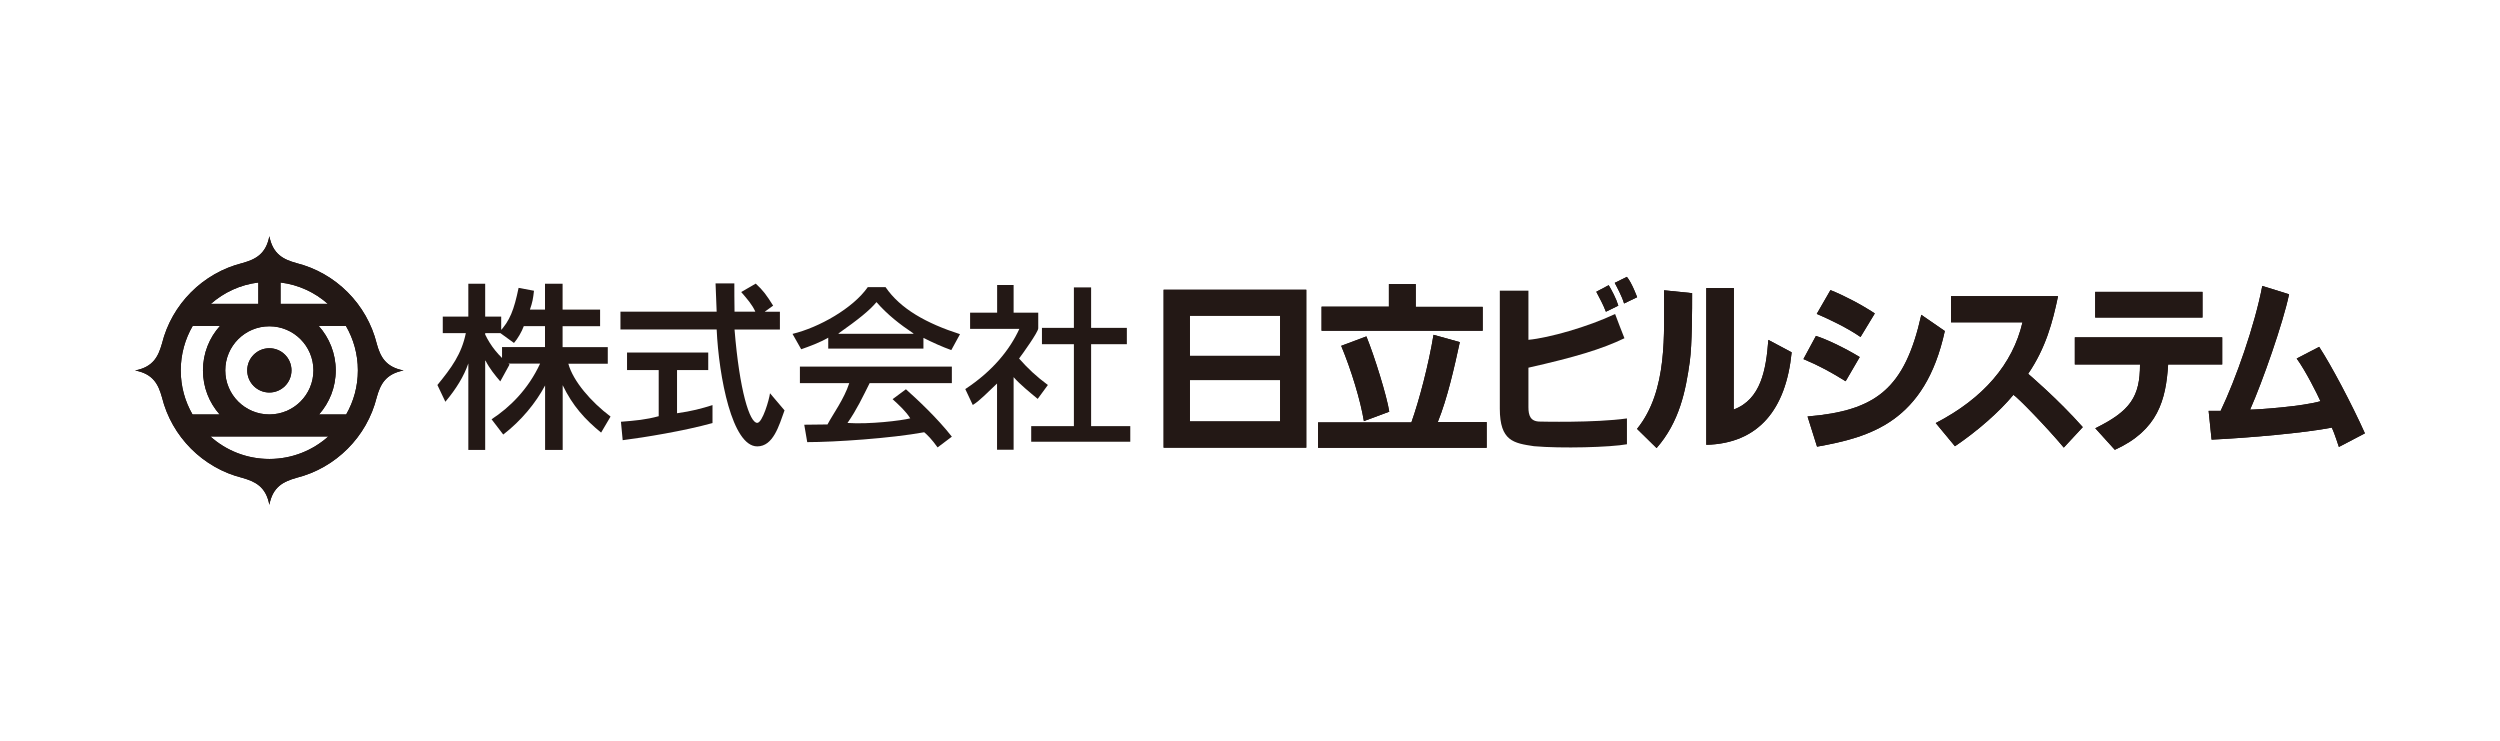 <?xml version="1.0" encoding="UTF-8"?>
<svg id="_レイヤー_1" data-name="レイヤー 1" xmlns="http://www.w3.org/2000/svg" viewBox="0 0 270 80">
  <defs>
    <style>
      .cls-1 {
        fill: none;
      }

      .cls-2 {
        fill: #231815;
      }
    </style>
  </defs>
  <g>
    <path class="cls-2" d="M56.01,31.09l1.66,.31c-.09,.82-.16,1.25-.44,2.04h1.63v-2.8h1.9v2.8h4.05v1.79h-4.05v2.26h4.88v1.79h-4.26c.52,1.89,2.44,4.11,4.56,5.71l-1.02,1.73c-1.73-1.41-3.08-2.89-4.15-5.12h0v6.99h-1.9v-6.96h0c-1,1.88-2.57,3.8-4.52,5.3l-1.26-1.65c1.95-1.27,3.95-3.22,5.24-6.01h-4.11v-1.79h4.64v-2.26h-2.29c-.23,.63-.66,1.36-1.06,1.82l-1.6-1.16c1.16-1.23,1.6-2.39,2.1-4.8Zm-3.61,4.89v.15c.59,1.23,1.44,2.3,2.63,3.24l-1,1.82c-.57-.67-1.17-1.4-1.59-2.24h-.04v9.64h-1.82v-9.34h0c-.47,1.38-1.32,2.76-2.48,4.14l-.86-1.81c1.52-1.86,2.61-3.34,3.07-5.6h-2.49v-1.79h2.76v-3.55h1.82v3.55h1.73v1.79h-1.73Z"/>
    <path class="cls-2" d="M82.61,33.67h1.62v1.92h-4.9c.54,6.63,1.63,10.08,2.45,10.08,.57,0,1.3-2.53,1.38-3.2l1.57,1.85c-.6,1.66-1.22,3.89-2.95,3.89-2.7,0-4.14-7.47-4.38-12.63h-10.39v-1.92h10.39c-.04-1.02-.1-2.74-.12-3.05h2.03c0,.98,0,1.69,.02,3.05h2.23v-.04c-.34-.73-.85-1.32-1.51-2.08l1.57-.91c.81,.75,1.13,1.19,1.88,2.38l-.89,.64Zm-15.55,11.88c1.63-.13,2.67-.22,4.08-.6v-4.98h-3.42v-1.9h8.77v1.9h-3.37v4.66c1.57-.22,2.63-.5,3.83-.88v1.94c-3.05,.85-7.4,1.56-9.7,1.85l-.19-2.01Z"/>
    <path class="cls-2" d="M90.56,36.05v-.04c2.15-1.52,3.33-2.46,4.1-3.38,1.19,1.36,2.51,2.39,3.99,3.38v.04h-8.09Zm9.26,10.64c.34,.28,.81,.75,1.44,1.63l1.54-1.16c-1.57-2.01-3.73-4.02-4.96-5.12l-1.44,1.07c.75,.69,1.44,1.32,1.91,2.07-.97,.25-4.42,.66-6.78,.5,1.04-1.51,1.6-2.73,2.39-4.3h8.88v-1.79h-16.41v1.79h5.33c-.56,1.73-1.75,3.32-2.35,4.46-.92,.02-2.11,.03-2.51,.03l.32,1.88c2.98,0,9.04-.41,12.65-1.07Zm-10.35-9.04h10.26v-1.16c.97,.49,2.03,.97,3.01,1.32l.94-1.72c-3.61-1.16-6.44-2.73-8.04-5.08h-1.92c-1.6,2.29-5.27,4.36-8.13,5.05l.94,1.66c.88-.31,1.94-.69,2.92-1.25v1.19Z"/>
    <path class="cls-2" d="M109.46,48.57h-1.78v-7.15c-.9,.84-1.85,1.85-2.62,2.32l-.81-1.72c3.01-1.98,4.83-4.3,5.84-6.5h-5.32v-1.75h2.92v-2.99h1.78v2.99h2.66v1.69c0,.4-1.67,2.73-2.07,3.26,.98,1.11,1.86,1.93,3.11,2.86l-1.1,1.5c-.88-.73-1.93-1.58-2.6-2.35v7.85Zm6.52-17.53h1.86v4.37h3.86v1.76h-3.86v8.85h4.23v1.69h-10.7v-1.69h4.61v-8.85h-3.45v-1.76h3.45v-4.37Z"/>
  </g>
  <g>
    <path class="cls-2" d="M29.09,42.39c1.32,0,2.39-1.07,2.39-2.39s-1.07-2.39-2.39-2.39-2.39,1.07-2.39,2.39,1.07,2.39,2.39,2.39Z"/>
    <path class="cls-2" d="M40.69,37.12c-1.06-4.27-4.42-7.64-8.69-8.71-1.35-.38-2.53-.92-2.91-2.9-.37,1.98-1.56,2.52-2.91,2.9-4.27,1.07-7.63,4.44-8.69,8.71-.39,1.35-.92,2.52-2.9,2.89,1.98,.37,2.52,1.54,2.9,2.89,1.06,4.27,4.42,7.64,8.69,8.71,1.35,.39,2.54,.92,2.91,2.91,.37-1.98,1.56-2.52,2.91-2.91,4.27-1.07,7.63-4.43,8.69-8.71,.38-1.35,.92-2.51,2.9-2.89-1.98-.37-2.52-1.53-2.9-2.88Zm-5.28-4.3h-5.11v-2.31c1.95,.24,3.71,1.07,5.11,2.31Zm-1.56,7.18c0,2.63-2.13,4.76-4.76,4.76s-4.76-2.13-4.76-4.76,2.13-4.76,4.76-4.76,4.76,2.13,4.76,4.76Zm-5.95-9.49v2.31h-5.13c1.41-1.24,3.17-2.07,5.13-2.31Zm-7.08,4.69h2.94c-1.15,1.27-1.84,2.96-1.84,4.8s.68,3.49,1.8,4.76h-2.93c-.81-1.4-1.27-3.02-1.27-4.76s.47-3.39,1.29-4.8Zm8.27,14.37c-2.45,0-4.68-.92-6.37-2.43h12.74c-1.69,1.51-3.92,2.43-6.37,2.43Zm8.3-4.81h-2.93c1.12-1.27,1.8-2.93,1.8-4.76s-.7-3.53-1.84-4.8h2.94c.82,1.41,1.29,3.05,1.29,4.8s-.46,3.36-1.26,4.76Z"/>
    <path class="cls-1" d="M29.09,42.39c1.32,0,2.39-1.07,2.39-2.39s-1.07-2.39-2.39-2.39-2.39,1.07-2.39,2.39,1.07,2.39,2.39,2.39Z"/>
    <path class="cls-1" d="M40.69,37.12c-1.06-4.27-4.42-7.64-8.69-8.71-1.35-.38-2.53-.92-2.91-2.9-.37,1.98-1.56,2.52-2.91,2.9-4.27,1.07-7.63,4.44-8.69,8.71-.39,1.35-.92,2.52-2.9,2.89,1.98,.37,2.52,1.54,2.9,2.89,1.06,4.27,4.42,7.64,8.69,8.71,1.35,.39,2.54,.92,2.91,2.91,.37-1.98,1.56-2.52,2.91-2.91,4.27-1.07,7.63-4.43,8.69-8.71,.38-1.35,.92-2.51,2.9-2.89-1.98-.37-2.52-1.53-2.9-2.88Zm-5.28-4.3h-5.11v-2.31c1.95,.24,3.71,1.07,5.11,2.31Zm-1.56,7.18c0,2.63-2.13,4.76-4.76,4.76s-4.76-2.13-4.76-4.76,2.13-4.76,4.76-4.76,4.76,2.13,4.76,4.76Zm-5.95-9.49v2.31h-5.13c1.41-1.24,3.17-2.07,5.13-2.31Zm-7.08,4.69h2.94c-1.15,1.27-1.84,2.96-1.84,4.8s.68,3.49,1.8,4.76h-2.93c-.81-1.4-1.27-3.02-1.27-4.76s.47-3.39,1.29-4.8Zm8.27,14.37c-2.45,0-4.68-.92-6.37-2.43h12.74c-1.69,1.51-3.92,2.43-6.37,2.43Zm8.3-4.81h-2.93c1.12-1.27,1.8-2.93,1.8-4.76s-.7-3.53-1.84-4.8h2.94c.82,1.41,1.29,3.05,1.29,4.8s-.46,3.36-1.26,4.76Z"/>
    <path class="cls-2" d="M29.09,42.39c1.32,0,2.39-1.07,2.39-2.39s-1.07-2.39-2.39-2.39-2.39,1.07-2.39,2.39,1.07,2.39,2.39,2.39Z"/>
    <path class="cls-2" d="M40.69,37.12c-1.06-4.27-4.42-7.64-8.69-8.71-1.35-.38-2.53-.92-2.91-2.9-.37,1.98-1.56,2.52-2.91,2.9-4.27,1.07-7.63,4.44-8.69,8.71-.39,1.35-.92,2.52-2.9,2.89,1.98,.37,2.52,1.54,2.9,2.89,1.06,4.27,4.42,7.64,8.69,8.71,1.35,.39,2.54,.92,2.91,2.91,.37-1.98,1.56-2.52,2.91-2.91,4.27-1.07,7.63-4.43,8.69-8.71,.38-1.35,.92-2.51,2.9-2.89-1.98-.37-2.52-1.53-2.9-2.88Zm-5.28-4.3h-5.11v-2.31c1.95,.24,3.71,1.07,5.11,2.31Zm-1.56,7.18c0,2.63-2.13,4.76-4.76,4.76s-4.76-2.13-4.76-4.76,2.13-4.76,4.76-4.76,4.76,2.13,4.76,4.76Zm-5.95-9.49v2.31h-5.13c1.41-1.24,3.17-2.07,5.13-2.31Zm-7.08,4.69h2.94c-1.15,1.27-1.84,2.96-1.84,4.8s.68,3.49,1.8,4.76h-2.93c-.81-1.4-1.27-3.02-1.27-4.76s.47-3.39,1.29-4.8Zm8.27,14.37c-2.45,0-4.68-.92-6.37-2.43h12.74c-1.69,1.51-3.92,2.43-6.37,2.43Zm8.3-4.81h-2.93c1.12-1.27,1.8-2.93,1.8-4.76s-.7-3.53-1.84-4.8h2.94c.82,1.41,1.29,3.05,1.29,4.8s-.46,3.36-1.26,4.76Z"/>
  </g>
  <g>
    <path class="cls-2" d="M128.51,34.1h9.74v4.33h-9.74v-4.33Zm-2.84,14.25h15.41V31.29h-15.41v17.05Zm2.84-7.3h9.74v4.46h-9.74v-4.46Z"/>
    <polygon class="cls-2" points="160.13 33.14 152.9 33.14 152.9 30.68 150 30.68 150 33.12 142.73 33.12 142.73 35.72 160.13 35.72 160.13 33.14"/>
    <path class="cls-2" d="M155.28,45.58c1.05-2.59,1.79-5.93,2.38-8.63l-2.84-.79c-.51,3.14-1.54,7.07-2.39,9.46h-10.08v2.74h18.21v-2.78h-5.28Z"/>
    <path class="cls-2" d="M147.57,36.33l-2.72,1.02c1.1,2.64,2.09,5.92,2.45,8.13l2.74-1.02c-.26-1.68-1.59-5.97-2.47-8.13Z"/>
    <path class="cls-2" d="M173.44,33.67c-.28-.76-.71-1.52-1.04-2.16l1.34-.71c.33,.56,.79,1.4,1.04,2.21l-1.35,.66Zm1.96-.89c-.2-.73-.77-1.78-1.01-2.23l1.31-.65c.54,.63,1.11,2.2,1.11,2.2l-1.42,.68Z"/>
    <path class="cls-2" d="M200.93,36.39c-1.39-.97-3.39-1.92-4.72-2.49l1.48-2.57c1.43,.57,3.3,1.54,4.79,2.52l-1.54,2.54Zm-1.61,4.78c-1.55-.96-2.75-1.63-4.55-2.39l1.35-2.5c1.02,.31,3.02,1.24,4.73,2.28l-1.52,2.61Zm-4.11,3.81c7.42-.62,10.51-3,12.29-10.98l2.54,1.75c-2.14,9.8-8.03,11.46-13.8,12.49l-1.03-3.27Z"/>
    <path class="cls-2" d="M211.13,48.19l-2.07-2.5c5.14-2.66,8.32-6.36,9.37-10.88h-7.72v-2.83h11.56c-.58,2.79-1.32,5.59-3.23,8.39,0,0,3.24,2.75,5.9,5.76l-2.05,2.21c-1.8-2.16-4.98-5.43-5.44-5.7-1.49,1.81-3.89,3.92-6.31,5.55Z"/>
    <path class="cls-2" d="M237.87,31.52v2.77h-11.59v-2.77h11.59Zm-6.75,7.84h-7.04v-2.93h15.92v2.93h-5.84c-.24,3.82-1.09,7.1-5.76,9.22l-2.11-2.33c3.8-1.86,4.83-3.42,4.83-6.89Z"/>
    <path class="cls-2" d="M244.33,30.86c-.81,4.28-2.88,10.13-4.5,13.51h-1.3s.32,3.11,.32,3.11c4.04-.19,10.09-.73,12.99-1.3,.29,.62,.76,2.09,.76,2.09l2.81-1.47c-1.43-3.19-3.66-7.39-4.94-9.34l-2.43,1.26c.95,1.28,2.28,3.95,2.57,4.61-1.95,.57-6.78,.91-7.6,.91,1.33-3,3.55-9.32,4.21-12.46l-2.9-.9Z"/>
    <path class="cls-2" d="M179.72,31.36c-.03,4.6,.44,10.81-2.92,14.96l2.11,2.07c2.48-2.83,3.15-6.2,3.59-9.37,.25-1.81,.25-5.65,.25-7.36l-3.03-.31Z"/>
    <path class="cls-2" d="M190.98,36.71l2.52,1.34c-.62,6.22-3.61,9.84-9.22,9.99V31.11h2.98l-.02,13.12c2.93-1.09,3.5-4.28,3.74-7.51Z"/>
    <path class="cls-1" d="M128.51,34.1h9.74v4.33h-9.74v-4.33Zm-2.84,14.25h15.41V31.29h-15.41v17.05Zm2.84-7.3h9.74v4.46h-9.74v-4.46Z"/>
    <polygon class="cls-1" points="160.13 33.14 152.9 33.14 152.9 30.68 150 30.68 150 33.12 142.73 33.12 142.73 35.72 160.13 35.72 160.13 33.14"/>
    <path class="cls-1" d="M155.28,45.58c1.05-2.59,1.79-5.93,2.38-8.63l-2.84-.79c-.51,3.14-1.54,7.07-2.39,9.46h-10.08v2.74h18.21v-2.78h-5.28Z"/>
    <path class="cls-1" d="M147.57,36.33l-2.72,1.02c1.1,2.64,2.09,5.92,2.45,8.13l2.74-1.02c-.26-1.68-1.59-5.97-2.47-8.13Z"/>
    <path class="cls-1" d="M165.07,31.39v5.31c2.19-.2,6.47-1.41,9.36-2.79-.02,0,1.01,2.62,1.01,2.62-2.48,1.19-5.37,2.05-10.37,3.18v4.27c0,.9,.22,1.55,1.25,1.55,0,0,5.93,.15,9.39-.34v2.77c-1.31,.22-3.32,.35-4.31,.35h-2.62c-5.56,0-6.8-.66-6.8-4.17v-12.74h3.09Zm8.37,2.28c-.28-.76-.71-1.52-1.04-2.16l1.34-.71c.33,.56,.79,1.4,1.04,2.21l-1.35,.66Zm1.96-.89c-.2-.73-.77-1.78-1.01-2.23l1.31-.65c.54,.63,1.11,2.2,1.11,2.2l-1.42,.68Z"/>
    <path class="cls-1" d="M200.93,36.39c-1.39-.97-3.39-1.92-4.72-2.49l1.48-2.57c1.43,.57,3.3,1.54,4.79,2.52l-1.54,2.54Zm-1.61,4.78c-1.55-.96-2.75-1.63-4.55-2.39l1.35-2.5c1.02,.31,3.02,1.24,4.73,2.28l-1.52,2.61Zm-4.11,3.81c7.42-.62,10.51-3,12.29-10.98l2.54,1.75c-2.14,9.8-8.03,11.46-13.8,12.49l-1.03-3.27Z"/>
    <path class="cls-1" d="M211.13,48.19l-2.07-2.5c5.14-2.66,8.32-6.36,9.37-10.88h-7.72v-2.83h11.56c-.58,2.79-1.32,5.59-3.23,8.39,0,0,3.24,2.75,5.9,5.76l-2.05,2.21c-1.8-2.16-4.98-5.43-5.44-5.7-1.49,1.81-3.89,3.92-6.31,5.55Z"/>
    <path class="cls-1" d="M237.87,31.52v2.77h-11.59v-2.77h11.59Zm-6.75,7.84h-7.04v-2.93h15.92v2.93h-5.84c-.24,3.82-1.09,7.1-5.76,9.22l-2.11-2.33c3.8-1.86,4.83-3.42,4.83-6.89Z"/>
    <path class="cls-1" d="M244.33,30.86c-.81,4.28-2.88,10.13-4.5,13.51h-1.3s.32,3.11,.32,3.11c4.04-.19,10.09-.73,12.99-1.3,.29,.62,.76,2.09,.76,2.09l2.81-1.47c-1.43-3.19-3.66-7.39-4.94-9.34l-2.43,1.26c.95,1.28,2.28,3.95,2.57,4.61-1.95,.57-6.78,.91-7.6,.91,1.33-3,3.55-9.32,4.21-12.46l-2.9-.9Z"/>
    <path class="cls-1" d="M179.72,31.36c-.03,4.6,.44,10.81-2.92,14.96l2.11,2.07c2.48-2.83,3.15-6.2,3.59-9.37,.25-1.81,.25-5.65,.25-7.36l-3.03-.31Z"/>
    <path class="cls-1" d="M190.98,36.71l2.52,1.34c-.62,6.22-3.61,9.84-9.22,9.99V31.11h2.98l-.02,13.12c2.93-1.09,3.5-4.28,3.74-7.51Z"/>
    <path class="cls-2" d="M128.51,34.1h9.74v4.33h-9.74v-4.33Zm-2.84,14.25h15.41V31.29h-15.41v17.05Zm2.84-7.3h9.74v4.46h-9.74v-4.46Z"/>
    <polygon class="cls-2" points="160.13 33.14 152.9 33.14 152.9 30.68 150 30.68 150 33.12 142.73 33.12 142.73 35.72 160.13 35.72 160.13 33.14"/>
    <path class="cls-2" d="M155.28,45.58c1.05-2.59,1.79-5.93,2.38-8.63l-2.84-.79c-.51,3.14-1.54,7.07-2.39,9.46h-10.08v2.74h18.21v-2.78h-5.28Z"/>
    <path class="cls-2" d="M147.57,36.33l-2.72,1.02c1.1,2.64,2.09,5.92,2.45,8.13l2.74-1.02c-.26-1.68-1.59-5.97-2.47-8.13Z"/>
    <path class="cls-2" d="M165.07,31.39v5.31c2.19-.2,6.47-1.41,9.36-2.79-.02,0,1.01,2.62,1.01,2.62-2.48,1.19-5.37,2.05-10.37,3.18v4.27c0,.9,.22,1.55,1.25,1.55,0,0,5.93,.15,9.39-.34v2.79c-1.78,.33-7.11,.47-10.04,.21-2.18-.33-3.69-.54-3.69-4.06v-12.74h3.09Zm8.37,2.28c-.28-.76-.71-1.52-1.04-2.16l1.34-.71c.33,.56,.79,1.4,1.04,2.21l-1.35,.66Zm1.96-.89c-.2-.73-.77-1.78-1.01-2.23l1.31-.65c.54,.63,1.11,2.2,1.11,2.2l-1.42,.68Z"/>
    <path class="cls-2" d="M200.93,36.39c-1.39-.97-3.39-1.92-4.72-2.49l1.48-2.57c1.43,.57,3.3,1.54,4.79,2.52l-1.54,2.54Zm-1.61,4.78c-1.55-.96-2.75-1.63-4.55-2.39l1.35-2.5c1.02,.31,3.02,1.24,4.73,2.28l-1.52,2.61Zm-4.11,3.81c7.42-.62,10.51-3,12.29-10.98l2.54,1.75c-2.14,9.8-8.03,11.46-13.8,12.49l-1.03-3.27Z"/>
    <path class="cls-2" d="M211.13,48.19l-2.07-2.5c5.14-2.66,8.32-6.36,9.37-10.88h-7.72v-2.83h11.56c-.58,2.79-1.32,5.59-3.23,8.39,0,0,3.24,2.75,5.9,5.76l-2.05,2.21c-1.8-2.16-4.98-5.43-5.44-5.7-1.49,1.81-3.89,3.92-6.31,5.55Z"/>
    <path class="cls-2" d="M237.87,31.52v2.77h-11.59v-2.77h11.59Zm-6.75,7.84h-7.04v-2.93h15.92v2.93h-5.84c-.24,3.82-1.09,7.1-5.76,9.22l-2.11-2.33c3.8-1.86,4.83-3.42,4.83-6.89Z"/>
    <path class="cls-2" d="M244.33,30.86c-.81,4.28-2.88,10.13-4.5,13.51h-1.3s.32,3.11,.32,3.11c4.04-.19,10.09-.73,12.99-1.3,.29,.62,.76,2.09,.76,2.09l2.81-1.47c-1.43-3.19-3.66-7.39-4.94-9.34l-2.43,1.26c.95,1.28,2.28,3.95,2.57,4.61-1.95,.57-6.78,.91-7.6,.91,1.33-3,3.55-9.32,4.21-12.46l-2.9-.9Z"/>
    <path class="cls-2" d="M179.72,31.36c-.03,4.6,.44,10.81-2.92,14.96l2.11,2.07c2.48-2.83,3.15-6.2,3.59-9.37,.25-1.81,.25-5.65,.25-7.36l-3.03-.31Z"/>
    <path class="cls-2" d="M190.98,36.71l2.52,1.34c-.62,6.22-3.61,9.84-9.22,9.99V31.11h2.98l-.02,13.12c2.93-1.09,3.5-4.28,3.74-7.51Z"/>
  </g>
</svg>